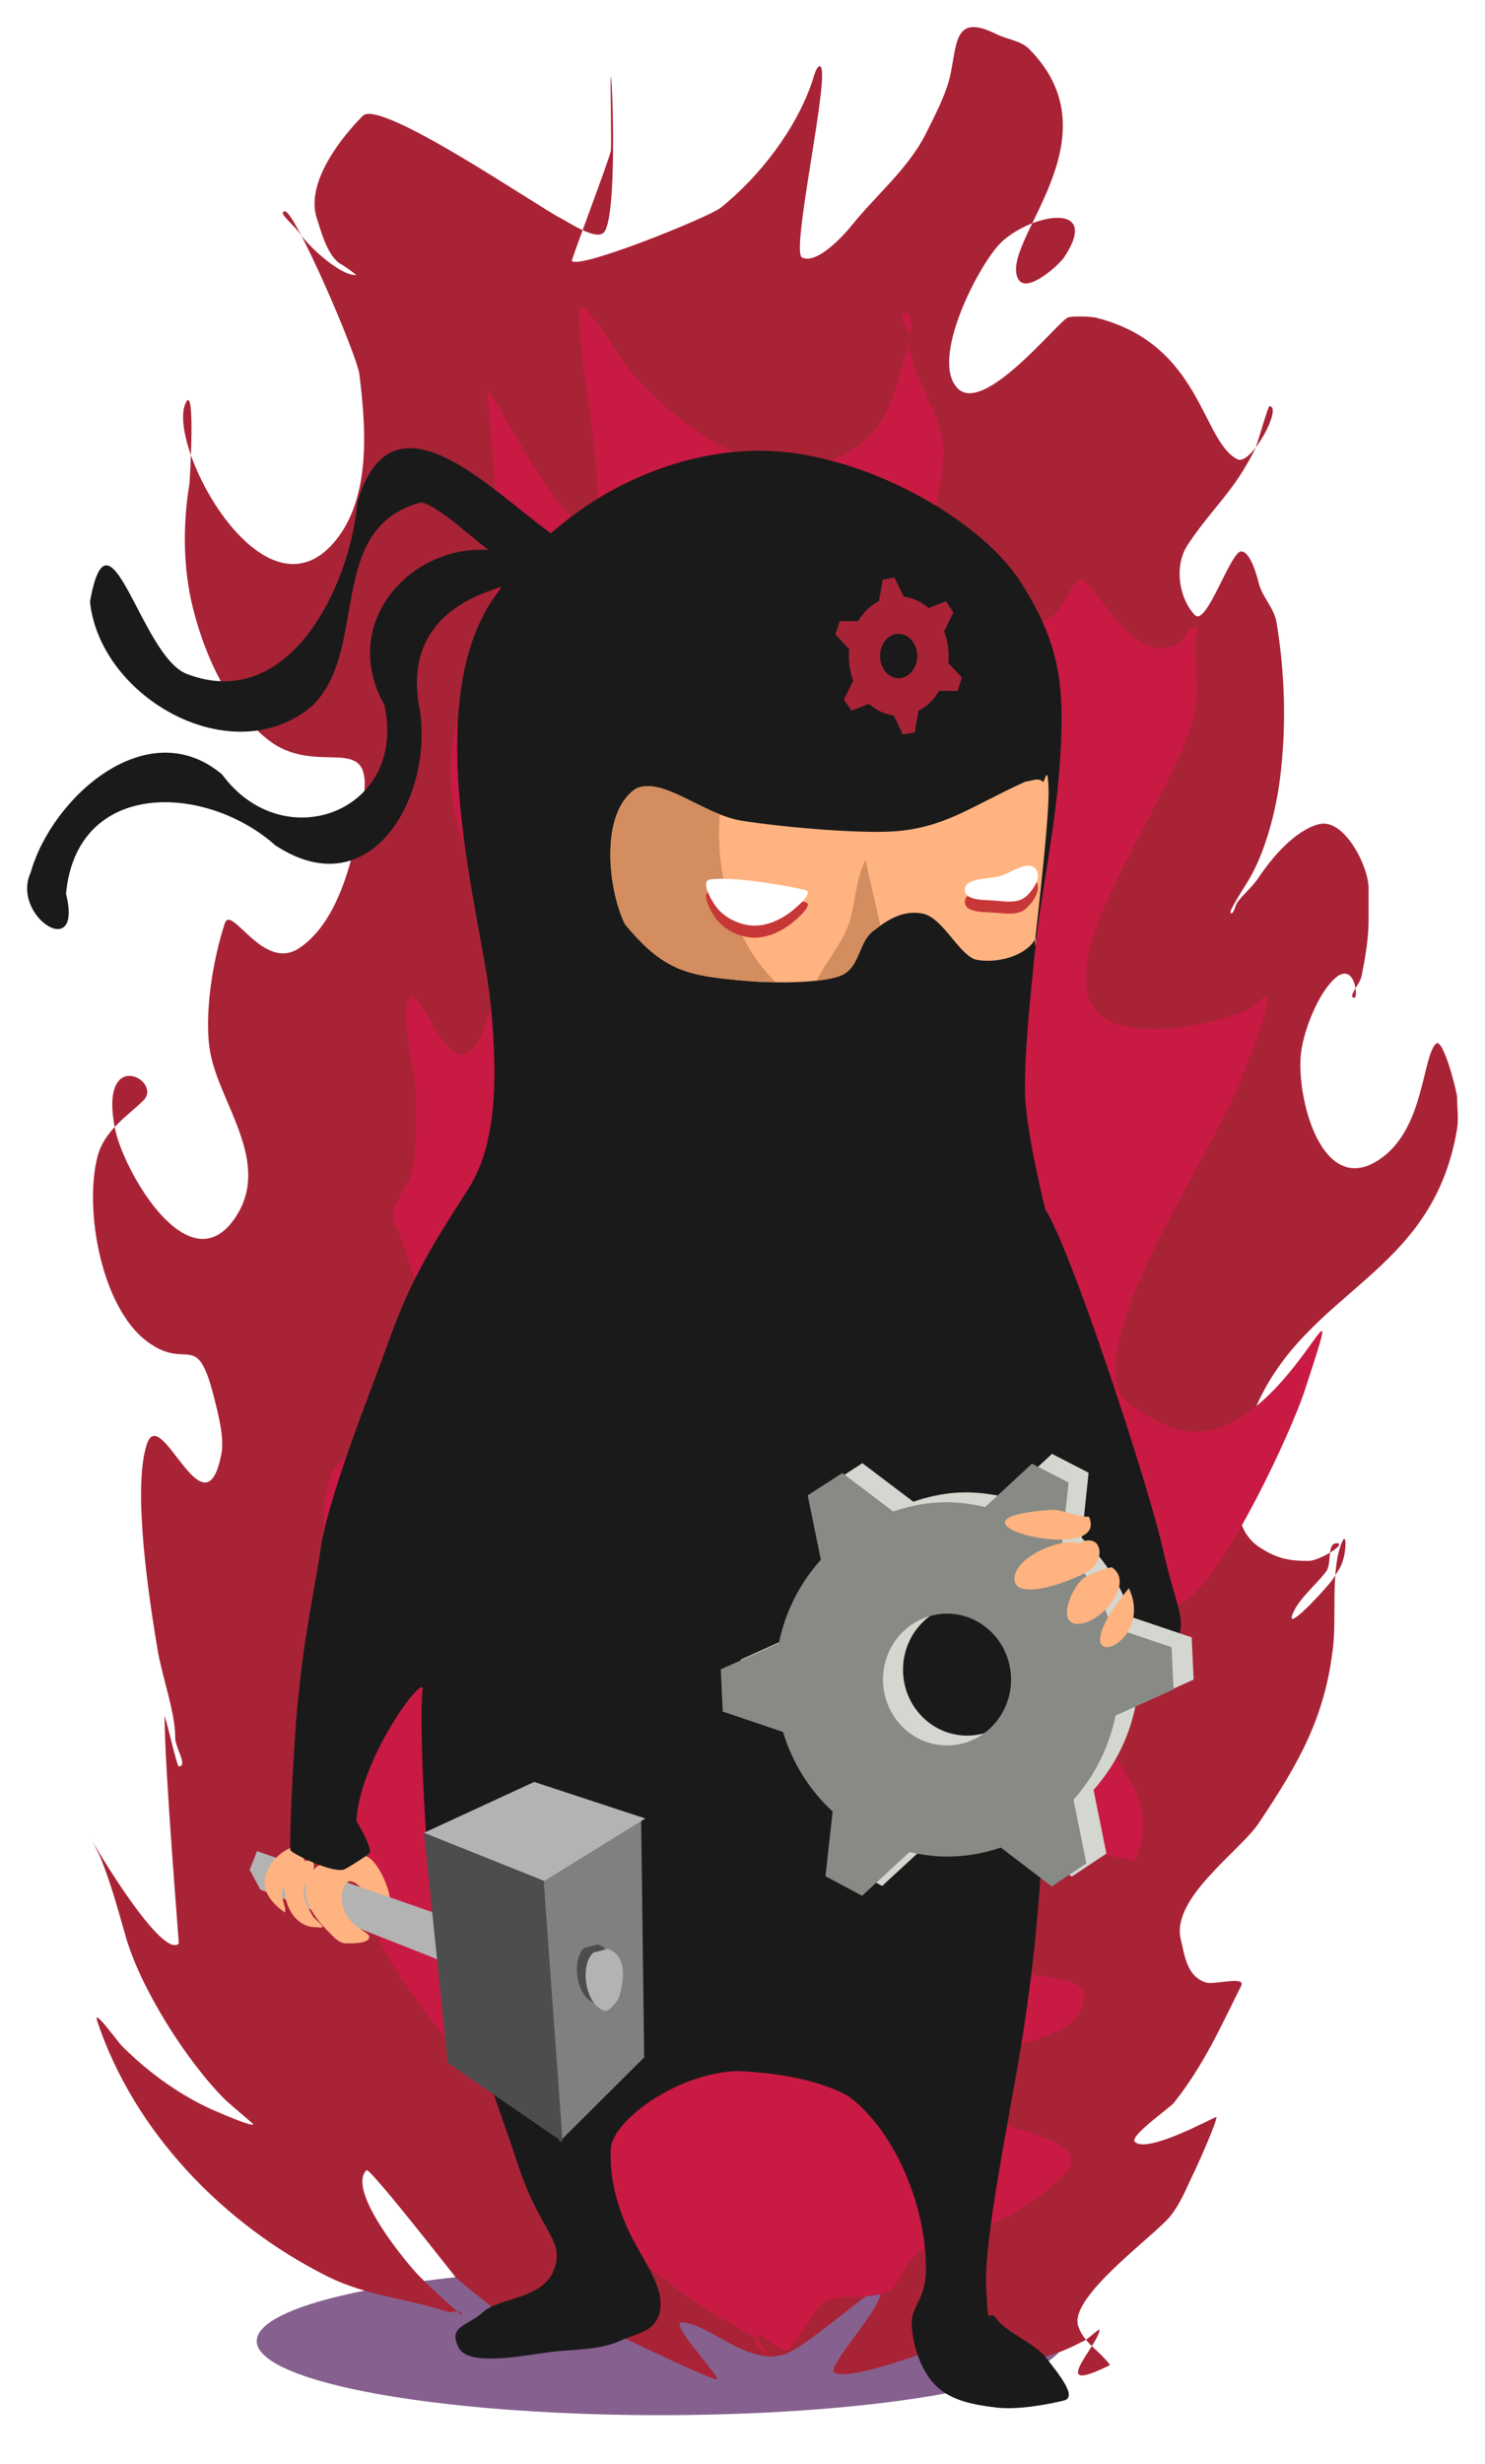<?xml version="1.0" encoding="UTF-8"?>
<svg enable-background="new" version="1.1" viewBox="0 0 546.66 906.88" xmlns="http://www.w3.org/2000/svg">
<defs>
<filter id="a" color-interpolation-filters="sRGB">
<feBlend in2="BackgroundImage" mode="multiply"/>
</filter>
</defs>
<g transform="translate(-238.84 -176.84)" filter="url(#a)">
<ellipse cx="481.84" cy="1038.4" rx="148.49" ry="27.274" fill="#86608f"/>
<path d="m647.48 1047.2c-4.383-5.784-9.627-8.023-11.732-14.339-3.559-10.678 28.213-33.31 33.893-40.41 4.17-5.213 6.23-11.156 9.125-16.946 0.854-1.707 8.516-18.859 7.821-19.553-0.3-0.3-25.393 13.714-29.982 9.125-2.138-2.138 12.792-12.405 14.339-14.339 10.926-13.657 17.387-28.256 24.768-43.017 1.949-3.898-9.95-0.275-13.036-1.304-7.008-2.336-7.679-9.861-9.125-15.643-3.848-15.393 21.624-32.437 28.678-43.017 14.717-22.076 24.44-38.762 27.375-65.178 1.179-10.614-0.72-26.519 2.607-36.5 2.25-6.749 2.315-0.135 1.304 3.911-0.933 3.733-2.023 4.676-3.911 7.821-1.552 2.586-19.6 22.254-14.339 11.732 2.475-4.951 8.375-9.863 11.732-14.339 2.228-2.97 0.198-10.428 3.911-10.428 4.099 0-6.329 6.518-10.428 6.518-7.523 0-11.928-1-18.25-5.214-14.514-9.676-6.49-38.736-1.304-50.839 18.993-44.318 65.233-48.564 74.303-102.98 0.605-3.631 0-8.046 0-11.732 0-1.485-5.131-22.244-7.821-19.553-4.954 4.954-4.311 30.282-19.553 41.714-22.411 16.808-32.313-22.787-29.982-39.107 1.145-8.017 5.964-20.303 11.732-26.071 7.87-7.87 9.399 6.518 7.821 6.518-2.748 0 2.068-5.127 2.607-7.821 1.376-6.879 2.607-13.664 2.607-20.857v-11.732c0-7.879-8.931-25.794-18.25-23.464-8.847 2.212-17.436 12.467-22.16 19.553-2.357 3.535-5.338 5.814-7.821 9.125-0.94 1.253-1.499 5.019-2.607 3.911-0.622-0.622 5.978-10.833 6.518-11.732 6.392-10.653 10.225-25.744 11.732-37.803 2.389-19.111 1.824-38.59-1.304-57.357-0.883-5.3-5.254-9.286-6.518-14.339-0.746-2.982-3.097-11.732-6.518-11.732-3.85 0-12.773 27.637-16.946 23.464-5.491-5.491-8.197-17.686-2.607-26.071 9.198-13.797 16.659-18.979 24.768-35.196 0.692-1.384 4.673-15.643 5.214-15.643 5.076 0-6.786 22.027-11.732 19.553-13.334-6.667-13.234-42.415-52.142-52.142-1.573-0.393-8.91-0.759-10.428 0-4.029 2.015-30.754 35.728-40.41 26.071-10.514-10.514 7.697-45.5 15.643-53.446 10.752-10.752 37.582-15.962 23.464 5.214-1.748 2.622-13.933 13.847-16.946 7.821-6.838-13.676 37.205-51.437 3.911-84.731-2.75-2.75-8.337-3.517-11.732-5.214-15.3-7.65-14.573 2.473-16.946 14.339-1.464 7.321-5.838 15.587-9.125 22.16-6.503 13.005-18.451 22.738-27.375 33.893-2.697 3.371-12.713 14.5-18.25 11.732-4.353-2.176 11.189-70.392 6.518-70.392-1.246 0-2.362 4.478-2.607 5.214-5.955 17.865-19.453 35.377-33.893 46.928-4.154 3.323-51.662 22.641-54.749 19.553-0.318-0.318 13.098-35.447 14.339-40.41 0.385-1.538-0.258-27.375 0-27.375 0.591 0 2.527 52.223-2.607 57.357-2.958 2.958-13.219-4.003-15.643-5.214-8.414-4.207-66.604-44.198-72.999-37.803-7.487 7.487-21.38 24.503-16.946 37.803 1.459 4.376 3.959 14.363 9.125 16.946 0.727 0.364 5.826 3.911 5.214 3.911-6.094 0-17.628-10.799-20.857-15.643-1.738-2.607-8.348-7.821-5.214-7.821 3.691 0 26.444 52.517 27.375 59.964 2.378 19.024 4.264 43.849-7.821 59.964-26.428 35.237-63.712-34.218-56.053-49.535 3.593-7.186 1.461 29.038 1.304 29.982-2.464 14.783-2.36 30.969 1.304 45.625 4.332 17.329 13.05 36.772 27.375 48.232 18.882 15.106 39.91-4.819 35.196 23.464-2.893 17.357-7.966 43.114-23.464 53.446-13.303 8.868-24.954-16.388-27.375-9.125-4.288 12.864-7.988 34.363-5.214 48.232 3.726 18.632 22.43 40.007 9.125 59.964-16.954 25.431-41.213-17.049-44.321-32.589-6.12-30.602 17.824-17.824 10.428-10.428-5.342 5.342-14.467 10.941-16.946 20.857-4.892 19.568 1.528 55.244 18.25 67.785 15.146 11.36 18.294-5.036 24.768 20.857 1.465 5.861 3.855 14.618 2.607 20.857-6.164 30.82-22.257-19.264-27.375-3.911-5.495 16.486 0.963 57.918 3.911 75.606 1.71 10.257 6.518 22.915 6.518 32.589 0 3.503 4.807 10.428 1.304 10.428-0.743 0-5.214-20.131-5.214-18.25 0 19.235 5.328 83.314 5.214 83.428-5.988 5.988-30.457-34.844-32.589-39.107-0.948-1.895 3.1 5.796 3.911 7.821 3.777 9.443 6.333 18.905 9.125 28.678 5.458 19.105 22.339 45.804 36.5 59.964 1.567 1.567 10.428 8.947 10.428 9.125 0 1.219-11.206-3.7-11.732-3.911-13.493-5.397-26.292-14.559-36.5-24.768-1.833-1.833-11.001-14.754-9.125-9.125 13.598 40.794 46.607 74.794 84.731 93.856 14.351 7.176 29.774 8.187 44.321 13.036 1.148 0.383 5.214-1.124 5.214 1.304 0 0.135-8.893-7.589-15.643-14.339-4.194-4.194-27.096-31.565-19.553-39.107 1.112-1.112 29.931 35.784 32.589 39.107 2.389 2.986 33.117 25.543 31.285 27.375-1.304 1.304-5.214-2.607-3.911-3.911 2.788-2.788 15.143 1.804 18.25-1.304 0.723-0.723-15.643-12.835-15.643-15.643 0-4.858 8.87 4.018 13.036 6.518 4.751 2.851 52.348 25.866 53.446 24.768 0.973-0.973-17.663-20.857-13.036-20.857 9.513 0 24.433 16.189 37.803 11.732 8.395-2.798 30.869-23.464 33.893-23.464 7.631 0-18.2 27.425-15.643 29.982 4.365 4.365 42.54-10.19 48.232-13.036 2.54-1.27 3.904 6.515 6.518 7.821 5.622 2.811 15.158 1.14 20.857 0 6.693-1.339 11.147-3.618 16.946-6.518 0.897-0.449 5.214-4.38 5.214-3.911 0 5.49-20.147 25.064 3.911 13.036z" fill="#a92336" fill-rule="evenodd"/>
<path d="m517.2 1037.2c-36.67-19.232-70.932-49.236-92.934-86.707-1.675-2.852-13.054-37.16-12.122-37.16 0.985 0 1.68 5.15 2.02 6.193 5.622 17.235 23.941 34.787 36.365 47.482 8.601 8.789-11.904-2.93-16.162-6.193-12.097-9.271-22.8-23.417-32.325-35.096-52.944-64.922-27.118-82.811-38.386-140.38-3.178-16.235-11.486-58.455 0-70.192 8.971-9.168 25.701 18.817 34.345-16.516 3.789-15.488-7.216-58.101-14.142-72.256-2.312-4.725 4.434-11.527 6.061-16.516 2.766-8.48 2.02-21.952 2.02-30.967 0-5.866-6.606-30.409-2.02-35.096 4.41-4.506 16.918 43.101 28.284 8.258 16.874-51.73-35.667-65.425-2.02-134.19 11.23-22.952 1.608-96.608 2.02-97.029 1.588-1.623 28.808 54.44 38.386 49.547 7.897-4.035-7.729-76.745-4.041-80.514 1.973-2.016 13.812 17.442 16.162 20.645 10.726 14.613 34.575 33.491 52.528 37.16 14.509 2.965 33.687-1.631 42.426-16.516 5.189-8.837 7.263-20.201 10.102-28.902 1.086-3.329-5.454-10.322-2.02-10.322 4.762 0 0.865 9.73 2.02 14.451 2.742 11.207 10.222 21.386 12.122 33.031 2.491 15.275-13.331 52.44-2.02 63.998 9.327 9.531 31.978 7.118 42.426 0 4.755-3.239 8.081-16.516 12.122-12.387 8.893 9.088 19.449 30.32 34.345 22.709 2.555-1.306 3.204-6.193 6.061-6.193 2.02 0 0 4.129 0 6.193 0 7.705 1.47 17.263 0 24.773-5.551 28.359-49.847 83.928-38.386 107.35 8.333 17.03 47.596 7.681 58.589 2.064 1.571-0.803 5.15-5.06 6.061-4.129 2.103 2.149-6.968 23.424-8.081 26.838-8.698 26.664-55.244 90.767-46.467 117.67 1.675 5.135 11.933 10.226 16.162 12.387 40.974 20.935 73.013-75.185 52.528-12.387-5.37 16.462-28.781 65.927-42.426 76.385-10.531 8.071-34.768 11.186-40.406 22.709-11.02 22.522 35.349 43.367 20.203 74.32-0.169 0.345-46.013-13.778-54.548 12.387-14.666 44.959 46.358 18.804 34.345 43.354-6.736 13.766-59.088 15.495-52.528 28.902 6.916 14.135 62.51 14.573 46.467 30.967-14.994 15.322-32.287 20.632-50.508 26.838-6.772 2.307-8.97 11.23-12.122 14.451-5.78 5.907-21.454 1.279-26.264 6.193-5.332 5.449-6.913 11.194-12.122 16.516-3.012 3.078-9.11-7.206-12.122-4.129-2.381 2.433 4.041 5.505 6.061 8.258" fill="#c91a43" fill-rule="evenodd"/>
<path d="m366.05 869.53c5.405-2.207 7.923 7.743 11.316 7.743 1.233 0 3.976 0.194 4.765-0.596 2.011-2.011-9.87-31.994-16.081-7.147z" fill="#ffb380" fill-rule="evenodd"/>
<path d="m445.54 375.73c-21.384-13.246-61.659-60.343-75.159-13.968-2.654 31.111-25.332 77.645-62.909 63.045-16.814-6.629-28.506-65.851-35.506-26.512 3.77 35.571 52.511 62.995 81.696 38.437 21.45-20.677 4.624-65.643 40.297-75.05 14.504 3.92 44.544 45.054 53.674 18.065l-2.093-4.017z" fill="#1a1a1a" fill-rule="evenodd"/>
<path d="m434.22 383.38c-33.838-16.396-73.693 17.677-53.88 52.857 8.65 39.076-36.982 56.568-59.738 25.617-27.528-23.18-62.756 8.586-70.434 36.01-7.513 16.055 19.419 33.504 12.963 7.889 4.071-42.478 51.705-40.425 77.034-17.833 36.423 23.968 59.41-20.594 52.756-52.285-4.87-31.208 20.361-42.639 45.224-45.702l-0.04-1.742-3.886-4.811z" fill="#1a1a1a" fill-rule="evenodd"/>
<path d="m420.66 396.76c-27.849 40.434-4.542 117.33-1.303 148.61 3.239 31.274 1.427 53.772-7.761 68.407s-20.098 30.23-28.738 54.128c-8.64 23.898-23.288 59.982-26.071 79.516-2.783 19.534-11.545 55.299-7.994 86.864 3.551 31.565 20.739 41.327 21.173 14.129 0.372-23.323 25.319-56.563 24.454-49.75-1.312 10.337 0.849 57.974 3.396 74.374 3.165 20.378 23.805 76.693 31.969 101.2 8.164 24.51 17.049 26.778 13.035 37.802-4.014 11.024-20.423 10.379-26.07 15.642-5.647 5.263-13.123 5.023-9.125 13.037 3.999 8.014 27.772 2.007 37.802 1.303 10.03-0.704 15.947-1.058 22.162-3.91 6.215-2.852 13.19-3.114 14.338-11.732 1.148-8.618-7.128-18.709-11.732-28.679-4.604-9.97-6.975-20.012-6.518-29.98s23.044-27.285 45.625-28.679c0 0 25.099 0.029 41.714 9.125 17.29 12.662 29.247 41.238 28.678 65.179-0.621 10.821-5.691 12.201-5.213 19.553s3.389 16.712 9.125 22.16c5.736 5.449 14.148 6.879 22.16 7.822s19.553-1.304 24.767-2.607c5.214-1.304-2.468-10.314-6.518-15.642-4.049-5.329-14.837-9.491-18.25-14.34s-2.974 5.645-3.91-11.732c-0.937-17.377 8.621-62.504 13.035-89.945s6.44-49.95 7.822-74.304c1.382-24.354 1.188-58.116 2.798-71.639 1.61-13.524 0.777 2.598 7.63 6.462 6.853 3.865 28.812 4.315 36.5-5.215 7.687-9.53 2.559-13.206-2.607-36.5s-33.697-110.35-43.399-125.49c0 0-7.147-28.41-7.44-42.671-0.293-14.261 1.647-33.299 3.911-54.749 2.264-21.45 7.54-43.238 9.124-70.392 1.584-27.154-1.087-41.305-14.339-62.571-13.252-21.266-50.855-44.112-86.034-48.231-35.18-4.119-80.348 13.011-108.2 53.445z" fill="#1a1a1a" fill-rule="evenodd"/>
<path d="m620.56 463.75c-1.119-6e-3 0.905-0.217-4.357 0.797-19.782 8.972-29.37 16.894-48.23 18.25-13.08 0.9-41.611-1.585-56.054-3.91s-29.222-16.559-39.107-11.732c-13.348 9.012-10.078 37.354-3.91 49.795 14.366 17.439 23.07 18.991 44.321 20.857 11.427 1.032 30.854 0.883 36.5-2.606s5.412-11.728 10.428-15.644c5.016-3.916 10.837-7.909 18.25-6.518s13.361 14.983 19.553 16.947c7.011 1.532 18.09-0.851 21.964-7.489 0.972-1.831-0.736 7.208 0.198-1.636s5.05-43.747 4.719-53.78c-0.331-10.033-1.445-1.839-2.112-2.534s-1.043-0.791-2.162-0.797z" fill="#ffb380" fill-rule="evenodd"/>
<path d="m477.78 466.17c-1.764-0.058-3.428 0.23-4.972 0.984-13.348 9.012-10.079 37.354-3.91 49.795 14.366 17.439 23.071 18.991 44.322 20.857 3.259 0.294 7.18 0.475 11.235 0.528-0.233-0.226-0.686-0.666-0.807-0.788-14.88-14.88-21.532-39.011-19.881-61.028-9.432-3.743-18.585-10.103-25.986-10.348z" fill="#d38d5f" fill-rule="evenodd"/>
<path d="m500.18 504.96c9.259-1.432 32.181 3.065 35.196 3.911 3.017 0.846-2.75 5.886-5.214 7.821-4 3.141-9.262 5.506-14.339 5.214-4.85-0.279-9.996-2.728-13.036-6.518-2.242-2.795-6.148-9.881-2.607-10.428z" fill="#c83737" fill-rule="evenodd"/>
<path d="m500.18 500.52c9.259-1.432 32.181 3.065 35.196 3.911 3.017 0.846-2.75 5.886-5.214 7.821-4 3.141-9.262 5.506-14.339 5.214-4.85-0.279-9.996-2.728-13.036-6.518-2.242-2.795-6.148-9.881-2.607-10.428z" fill="#fff" fill-rule="evenodd"/>
<path d="m594.04 508.87c-0.137-4.678 8.55-3.881 13.036-5.214 4.247-1.263 10.165-5.983 13.036-2.607 2.405 2.828-0.997 8.128-3.911 10.428-2.75 2.171-6.942 1.649-10.428 1.304-4.102-0.406-11.611 0.21-11.732-3.911z" fill="#c83737" fill-rule="evenodd"/>
<path d="m594.04 504.43c-0.137-4.678 8.55-3.881 13.036-5.214 4.247-1.263 10.165-5.983 13.036-2.607 2.405 2.828-0.997 8.128-3.911 10.428-2.75 2.171-6.942 1.649-10.428 1.304-4.102-0.406-11.611 0.21-11.732-3.911z" fill="#fff" fill-rule="evenodd"/>
<path d="m557.54 493.22c-3.252 6.284-3.639 13.421-5.249 20.187-1.961 9.188-8.787 16.059-12.766 24.324 4.472-0.494 8.2-1.304 10.194-2.536 5.645-3.489 5.412-11.728 10.428-15.644 0.888-0.693 1.811-1.378 2.753-2.046-1.656-8.12-3.893-16.127-5.361-24.284z" fill="#d38d5f" fill-rule="evenodd"/>
<g transform="matrix(3.924 -.907 .907 3.924 467.12 721.74)">
<g transform="matrix(.917 .165 -.172 .943 7.207 -3.934)">
<path d="m16.969 4.844-3.5 1.969 1 6.188c-2.143 2.109-3.722 4.75-4.5 7.75l-5.812 2.219v4.031l5.812 2.219c0.776 3.006 2.354 5.701 4.5 7.812l-1 6.125 3.5 2.031 4.844-3.938c1.43 0.394 2.914 0.625 4.469 0.625 1.561 0 3.065-0.228 4.5-0.625l4.812 3.938 3.5-2.031-0.969-6.125c2.146-2.112 3.724-4.806 4.5-7.812l5.812-2.22v-4.031l-5.813-2.219c-0.777-3.002-2.357-5.641-4.5-7.75l0.969-6.188-3.5-1.969-4.782 3.906c-1.441-0.401-2.961-0.656-4.531-0.656-1.563 0-3.063 0.259-4.5 0.656l-4.812-3.906zm9.312 13.875c3.469 0 6.281 2.812 6.281 6.281s-2.812 6.281-6.281 6.281c-3.47 0-6.282-2.812-6.282-6.281 0-3.469 2.812-6.281 6.281-6.281z" color="#000000" fill="#d3d7cf"/>
<path d="m14.958 5.685-3.5 1.969 1 6.188c-2.143 2.109-3.722 4.75-4.5 7.75l-5.812 2.219v4.031l5.812 2.219c0.776 3.006 2.354 5.701 4.5 7.812l-1 6.125 3.5 2.031 4.844-3.938c1.43 0.394 2.914 0.625 4.469 0.625 1.561 0 3.065-0.228 4.5-0.625l4.812 3.938 3.5-2.031-0.969-6.125c2.146-2.112 3.724-4.806 4.5-7.812l5.812-2.219v-4.031l-5.812-2.219c-0.777-3.002-2.357-5.641-4.5-7.75l0.969-6.188-3.5-1.969-4.781 3.906c-1.442-0.401-2.962-0.656-4.531-0.656-1.563 0-3.063 0.259-4.5 0.656l-4.812-3.906zm9.312 13.875c3.469 0 6.281 2.812 6.281 6.281s-2.812 6.281-6.281 6.281-6.281-2.812-6.281-6.281 2.812-6.281 6.281-6.281z" color="#000000" fill="#888a85"/>
</g>
</g>
<path d="m639.7 735.01c-4.629 0.272-9.497-2.814-14.122-2.487-47.761 3.38 22.366 21.266 14.122 2.487z" fill="#ffb380" fill-rule="evenodd"/>
<path d="m635.75 744.81c-5.632-2.242-23.464 4.809-23.464 13.036 0 9.548 25.502-0.735 28.678-3.911 4.884-4.884 2.836-13.15-5.214-9.125z" fill="#ffb380" fill-rule="evenodd"/>
<path d="m654.41 761.33c-28.473 34.569 10.63 22.639 0 0z" fill="#ffb380" fill-rule="evenodd"/>
<path d="m648.12 753.62c-3.59 0.596-6.416 2.022-9.557 3.511-4.659 2.209-11.939 18.482-2.01 17.275 8.431-1.025 19.928-15.216 11.567-20.786z" fill="#ffb380" fill-rule="evenodd"/>
<path d="m547.99 405.43-1.623 4.856 5.074 5.459c-0.377 3.889 0.087 7.858 1.477 11.537l-3.414 6.999 2.753 4.089 6.445-2.498c2.711 2.414 5.891 3.859 9.153 4.248l3.336 7.03 4.356-0.799 1.419-7.951c1.481-0.769 2.898-1.746 4.217-3.017 1.324-1.275 2.443-2.736 3.389-4.31l6.771 0.062 1.581-4.92-5.005-5.421c0.377-3.896-0.124-7.917-1.52-11.6l3.414-6.999-2.753-4.089-6.445 2.498c-2.71-2.41-5.851-3.796-9.11-4.185l-3.405-7.067-4.313 0.862-1.387 7.868c-1.496 0.771-2.96 1.754-4.291 3.036-1.326 1.277-2.421 2.765-3.368 4.342l-6.75-0.031zm17.375 6.466c2.942-2.834 7.248-2.279 9.617 1.24 2.37 3.519 1.906 8.668-1.037 11.502-2.942 2.834-7.248 2.279-9.617-1.24-2.37-3.519-1.906-8.668 1.037-11.502z" color="#000000" fill="#a92336"/>
<g transform="matrix(1.272 -.988 .988 1.272 -418.88 101.49)" fill-rule="evenodd">
<path d="m110.02 722.97c-1.075-2.717-34.083-58.022-34.083-58.022l0.87-5.1 3.924-2.317 38.915 59.932-3.82 9.664z" fill="#b3b3b3"/>
<path d="m128.89 702.22-34.237 50.15 27.058-3.339 33.219-43.918z" fill="#808080"/>
<path d="m128.89 702.22-15.431-24.593-27.968 44.846 9.644 30.379z" fill="#4d4d4d"/>
<path d="m113.46 677.63 27.004 6.269 14.949 22.182-27.004-2.893z" fill="#b3b3b3"/>
<path d="m126.41 720.89c-3.833-0.124-8.607 7.504-6.025 11.348 0.649 0.965 3.674 0.071 4.237-0.307 2.781-1.868 7.113-5.949 4.569-9.735-0.155-0.231-2.444-0.971-2.781-1.306z" fill="#4d4d4d"/>
<path d="m127.43 723.01c-4.051-0.131-9.098 7.932-6.369 11.995 0.685 1.02 3.884 0.075 4.479-0.325 2.939-1.974 7.518-6.289 4.83-10.29-0.164-0.244-2.583-1.026-2.94-1.38z" fill="#b3b3b3"/>
</g>
<path d="m373.58 866.44c-4.957 0.845-8.934 3.316-8.934 8.338 0 10.86 10.125 12.547 10.125 14.89 0 2.498-6.402 2.382-8.338 2.382-2.893 0-4.804-2.422-6.552-4.169-6.708-6.708-12.844-15.745-4.765-23.824 1.298-1.298 10.815-4.075 13.103-1.787 0.266 0.266 2.614 4.765 2.978 4.765 0.819 0 1.588-0.397 2.382-0.596z" fill="#ffb380" fill-rule="evenodd"/>
<path d="m353.92 861.67c-15.16-1.856-12.54 24.42 1.191 24.42 0.363 0 2.15 0.232 2.382 0 0.558-0.558-3.12-3.263-3.574-4.169-1.481-2.961-4.313-6.717-2.978-10.721 1.303-3.91 4.792-5.903 2.978-9.53z" fill="#ffb380" fill-rule="evenodd"/>
<path d="m347.97 856.31c-6.18 0.936-13.622 9.164-11.316 16.081 1.637 4.912 7.181 8.338 7.147 8.338-0.044 0 0.055-1.677 0-1.787-0.358-0.716-1.526-5.286-1.191-5.956 4.559-9.118 12.903-6.62 5.36-16.677z" fill="#ffb380" fill-rule="evenodd"/>
<path d="m349.18 798.15c-1.695 6.942-4.086 59.022-3.407 59.701 1.806 1.806 16.251 8.747 20.036 6.854 2.099-1.05 8.046-4.882 8.963-5.8 1.92-1.92-7.908-17.399-8.963-18.454-2.002-2.002-1.449-6.721-3.164-8.436-1.926-1.926-5.791-36.725-13.466-33.865z" fill="#1a1a1a" fill-rule="evenodd"/>
</g>
</svg>
